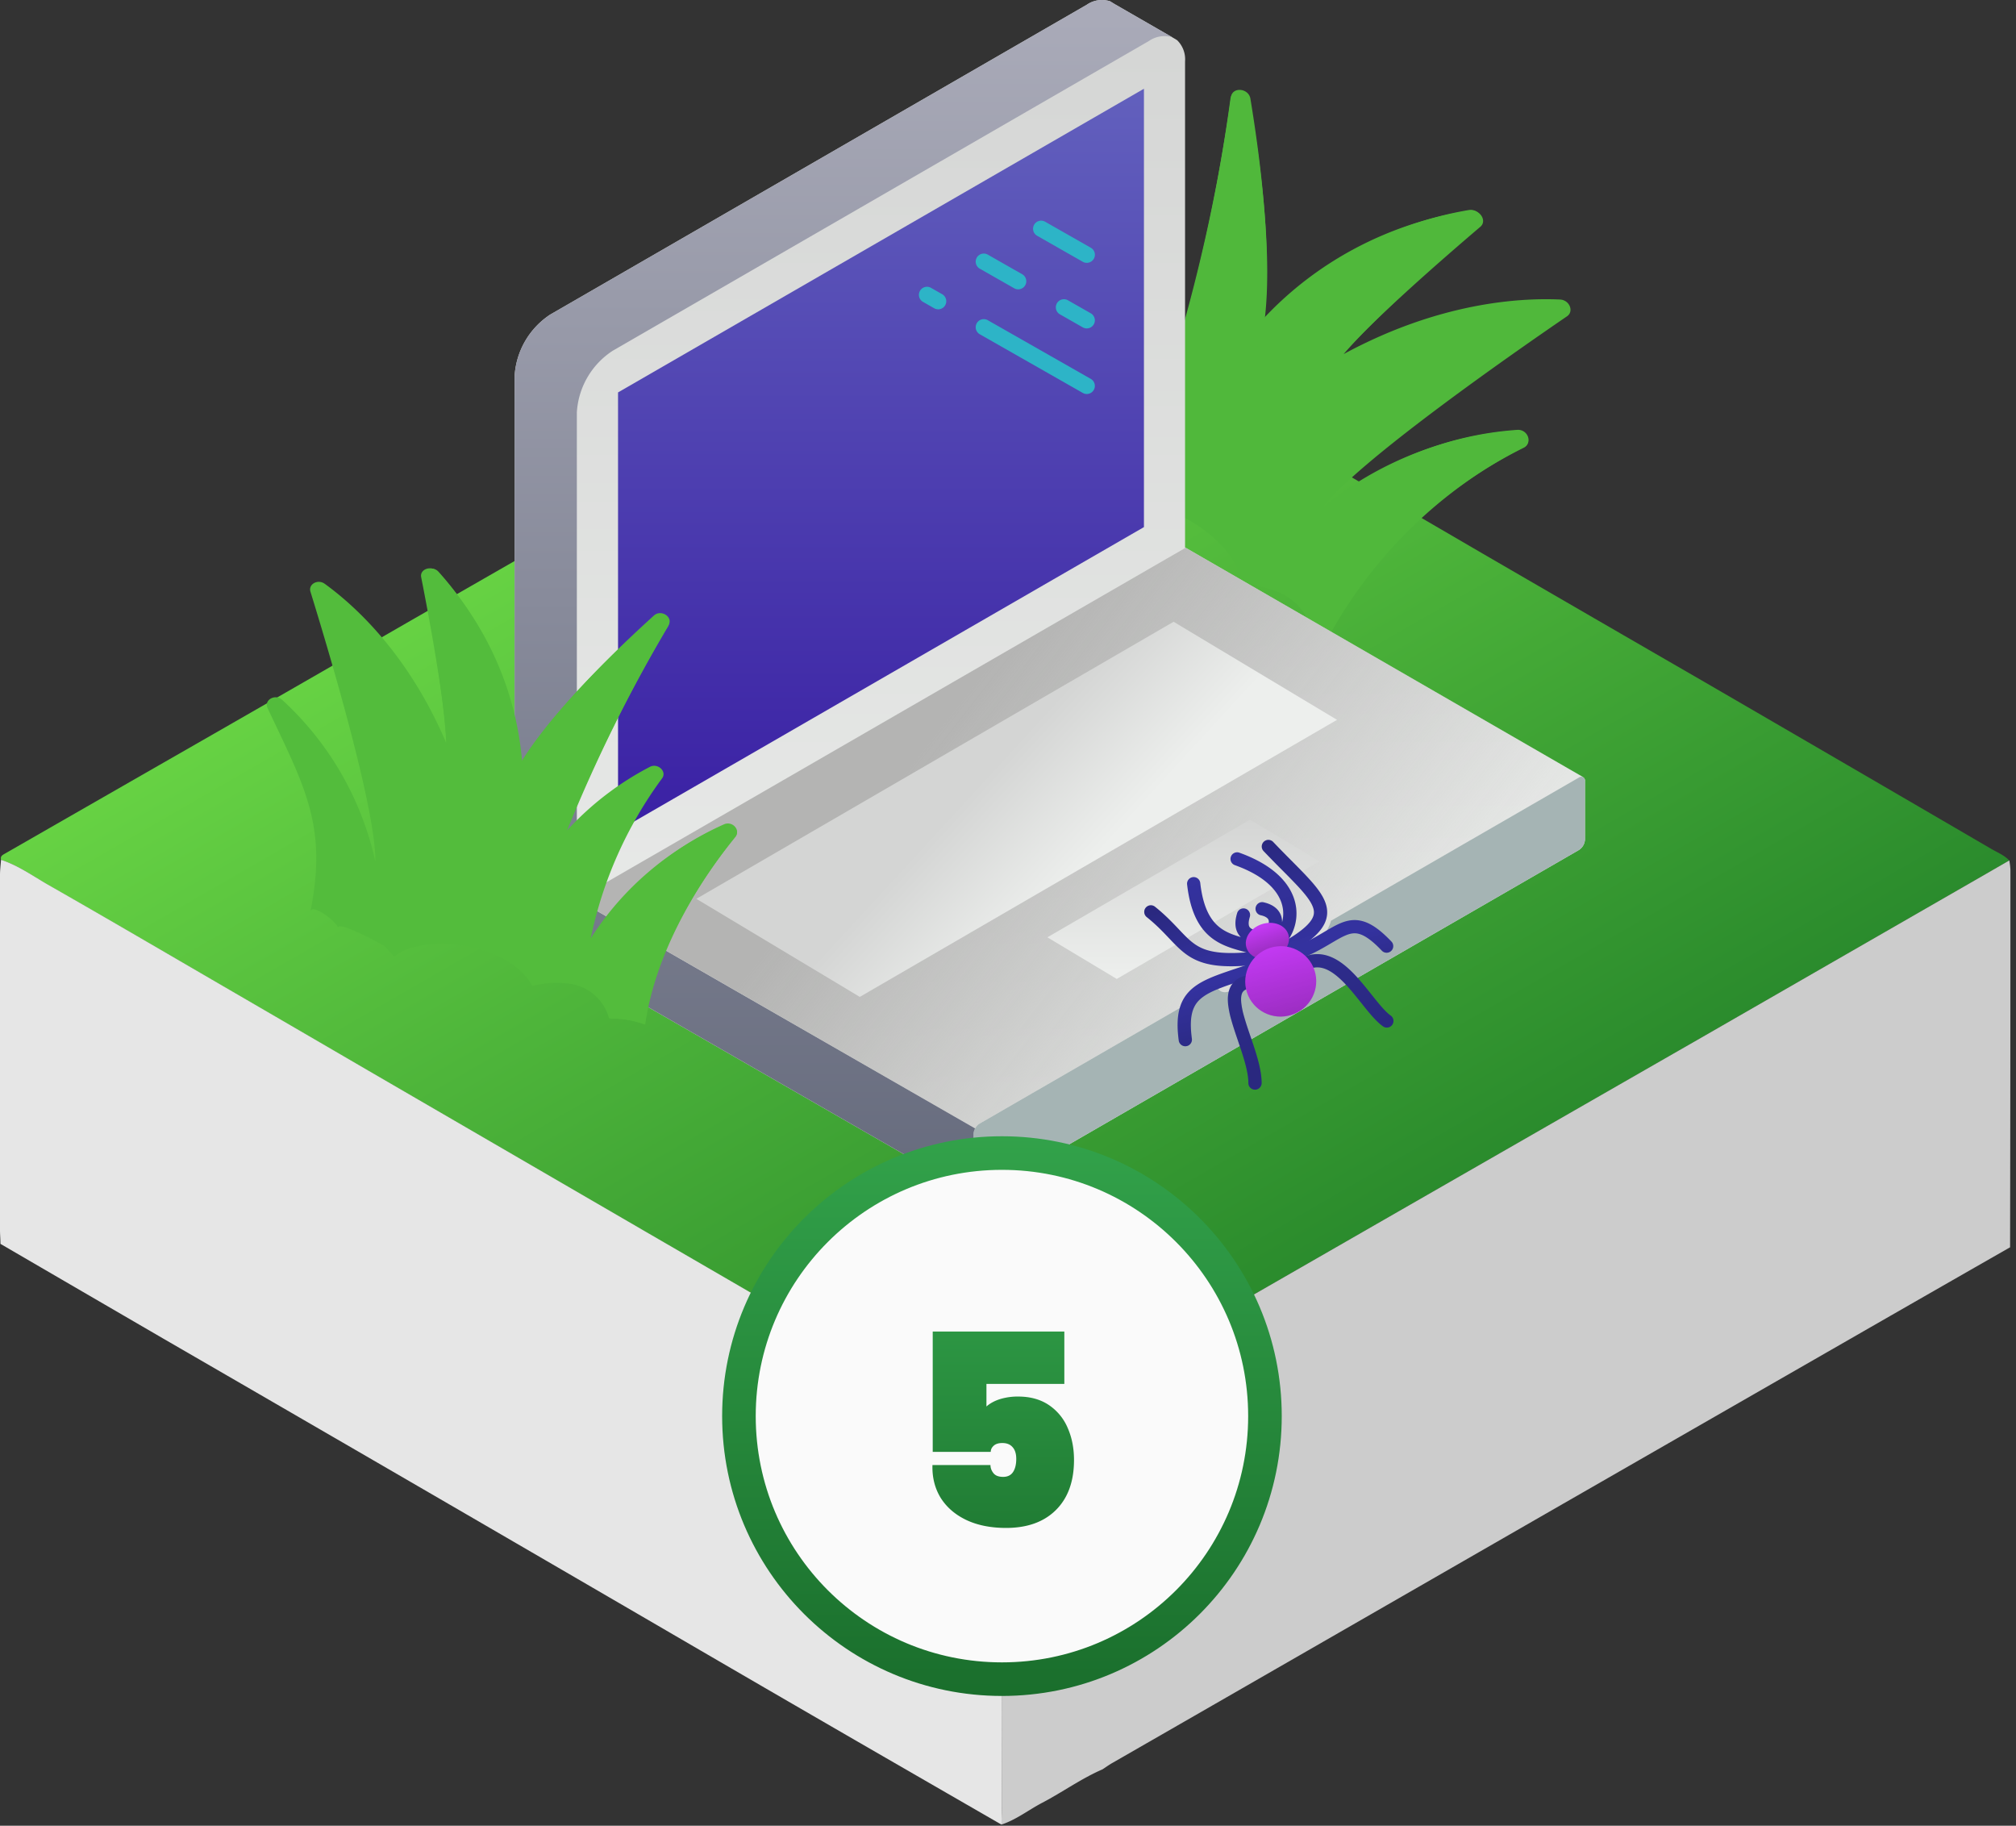 <svg xmlns="http://www.w3.org/2000/svg" width="201" height="182" fill="none" viewBox="0 0 201 182"><rect x="0" y="0" width="201" height="182" fill="#333333" stroke="none"/><path fill="url(#a)" d="M.106 85.721c-.102-.38.152-.493.41-.641q10.246-5.88 20.52-11.766 9.927-5.693 19.85-11.412l18.47-10.592 19.852-11.416 18.386-10.55a10.6 10.6 0 0 0 1.72-.991c.838-.73 1.544-.475 2.371 0a6145 6145 0 0 0 19.84 11.526q13.196 7.67 26.367 15.344 10.987 6.375 21.988 12.729 14.326 8.315 28.644 16.665c.623.36 1.298.63 1.811 1.161l-2.957 1.704a33794 33794 0 0 1-27.35 15.727q-12.034 6.912-24.079 13.815-12.982 7.45-25.961 14.915-9.981 5.739-19.95 11.488c-2.334-1.138-4.5-2.546-6.743-3.84a10351 10351 0 0 1-29.32-17.011l-27.267-15.837a10719 10719 0 0 1-14.489-8.43c-5.692-3.312-11.385-6.648-17.122-9.916-1.64-.934-3.17-2.08-4.99-2.672"/><path fill="#CCC" d="M109.924 176.377c-2.118.915-3.989 2.278-6.019 3.336-1.359.714-2.581 1.685-4.06 2.171 0-.44.026-.884.026-1.324 0-9.507-.038-19.011.06-28.518q.045-4.311.107-8.618 9.977-5.743 19.95-11.489 12.978-7.464 25.961-14.915 12.041-6.91 24.079-13.814l27.35-15.728 2.956-1.704q.084.465.11.938 0 18.816-.034 37.625a8642 8642 0 0 0-15.939 9.132q-15.691 9.006-31.384 18.019l-28.822 16.574q-6.65 3.826-13.305 7.647c-.361.202-.695.444-1.036.668"/><path fill="#E6E6E6" d="M100.038 143.424q-.064 4.311-.106 8.619c-.099 9.507-.05 19.01-.06 28.517 0 .44 0 .884-.027 1.324a16229 16229 0 0 1-14.341-8.273 6087 6087 0 0 1-18.42-10.691 21792 21792 0 0 0-50.766-29.459 19367 19367 0 0 1-16.272-9.465c0-.444-.042-.884-.046-1.325V87.228c0-.505.065-1.006.102-1.518 1.822.592 3.351 1.738 4.99 2.656 5.731 3.268 11.42 6.604 17.124 9.917q7.248 4.213 14.489 8.429l27.266 15.834 29.32 17.01c2.246 1.321 4.413 2.737 6.747 3.868"/><path fill="#50B83B" d="M151.2 42.91a34.4 34.4 0 0 0-19.28 7.623c3.541-4.595 18.78-15.218 24.319-19.005.711-.495.244-1.623-.702-1.67-4.013-.181-12.061.285-21.579 5.442 2.934-3.443 9.879-9.636 13.484-12.777.693-.609-.04-1.753-.998-1.586-7.883 1.325-15.105 5.31-20.475 11.296.929-6.62-.268-16.148-1.3-22.39-.172-1.062-1.791-1.216-1.933-.185a173 173 0 0 1-5.37 24.901 33.3 33.3 0 0 0-2.812-11.26c-.412-.914-1.837-.79-1.86.166a45.6 45.6 0 0 1-4.851 18.856 33.23 33.23 0 0 0-3.744-19.052c-.471-.888-1.862-.7-1.843.244.067 5.125-.487 14.831-5.022 22.595a10.8 10.8 0 0 1 3.467 1.92 5.29 5.29 0 0 1 6.143-.105 11 11 0 0 1 2.795 2.598s2.173-1.176 5.891.002a15.7 15.7 0 0 1 5.406 3.007l-.005.01c2.683 2.34 2.887 4.596 2.887 4.596.436.038.854.089 1.231.153 6.341 1.098 5.783 5.921 5.783 5.921.325.117.633.225.908.35a45.13 45.13 0 0 1 20.178-19.926c.894-.454.331-1.806-.718-1.724"/><path fill="#50B83B" d="M151.956 44.57c-8.606 4.347-15.658 11.386-20.094 20.055-.271-.123-.574-.228-.895-.342 0 0 .59-4.82-5.666-5.867 5.799-9.058 15.454-14.846 25.959-15.563 1.037-.09 1.583 1.256.696 1.716M121.13 53.37a15.9 15.9 0 0 0-5.424-3.016 45.3 45.3 0 0 0 1.824-14.743c-.022-.365-.043-.73-.078-1.092a170 170 0 0 0 5.228-24.685c.137-1.023 1.757-.861 1.935.194 1.067 6.202 2.319 15.665 1.427 22.231a91 91 0 0 1-1.632 9.65 103 103 0 0 1-3.28 11.46"/><path fill="#50B83B" d="M147.597 22.605c-3.654 3.108-10.693 9.24-13.654 12.663l-.005.009a56.5 56.5 0 0 0-9.83 6.556 90 90 0 0 0 1.586-9.774c5.424-5.947 12.78-9.85 20.855-11.066.98-.153 1.75 1.01 1.048 1.612m-40.983 25.181c-1.817-1.263-4.25-1.2-6.067.159a10.4 10.4 0 0 0-3.408-1.888c4.547-7.798 5.179-17.502 5.157-22.622-.009-.944 1.366-1.143 1.823-.26 3.024 5.784 4.253 12.403 3.53 19.005a37 37 0 0 1-1.035 5.606"/><path fill="url(#b)" d="m51.289 92.751 6.223 3.596h.065l39.535 22.734.355.209a.5.5 0 0 0 .209-.064l59.738-34.488c.361-.231.589-.62.613-1.048v-5.82a.395.395 0 0 0-.21-.404v-.016l-39.664-22.88V6.12a2.66 2.66 0 0 0-.79-2.113l-.483-.29-5.74-3.305-.42-.258-.048-.033h-.016a2.65 2.65 0 0 0-2.306.355L54.868 31.353a7.9 7.9 0 0 0-3.563 6.175V86.06z"/><path fill="#A5B4B4" d="M97.064 113.05v5.821a.45.45 0 0 0 .048.209l.355.21a.5.5 0 0 0 .21-.065l59.738-34.488c.36-.23.588-.62.612-1.048v-5.82a.39.39 0 0 0-.209-.403.42.42 0 0 0-.403.048l-24.718 14.27a3.54 3.54 0 0 1-1.467 2.063l-8.417 4.853c-.677.387-1.257.21-1.483-.355l-23.653 13.657c-.193.116-.35.283-.452.484a1.25 1.25 0 0 0-.161.564"/><path fill="url(#c)" d="m51.29 92.75 6.223 3.596h.064l39.535 22.734a.44.44 0 0 1-.048-.209v-5.821a1.25 1.25 0 0 1 .161-.564L57.513 89.655V41.123a7.88 7.88 0 0 1 3.58-6.16l53.481-30.892a2.71 2.71 0 0 1 2.306-.355L111.14.411l-.419-.258-.049-.032h-.016a2.65 2.65 0 0 0-2.305.354L54.869 31.352a7.9 7.9 0 0 0-3.564 6.175V86.06z"/><path fill="url(#d)" d="m61.62 82.816 52.434-30.272V8.846L61.62 39.119z"/><path fill="url(#e)" d="m57.513 89.655 39.713 22.831c.102-.2.258-.368.451-.484l23.654-13.656c.225.564.806.741 1.483.354l8.416-4.853a3.54 3.54 0 0 0 1.468-2.064l24.717-14.27a.42.42 0 0 1 .403-.048v-.016L118.154 54.57v.065z"/><path fill="url(#f)" d="m133.304 71.758-47.58 27.618-16.295-9.778L117.01 61.98z"/><path fill="url(#g)" d="m131.542 85.861-20.197 11.724-6.917-4.15 20.198-11.726z"/><path fill="#2DB4C7" d="M108.355 26.201a.805.805 0 0 0 .398-1.507l-4.56-2.597a.806.806 0 0 0-.797 1.401l4.56 2.598c.122.07.259.105.399.105m0 6.538a.807.807 0 0 0 .399-1.507l-2.28-1.3a.808.808 0 0 0-1.205.707.8.8 0 0 0 .408.695l2.28 1.3a.8.8 0 0 0 .398.105m-6.84-3.896a.806.806 0 0 0 .399-1.507l-3.42-1.948a.806.806 0 1 0-.797 1.401l3.42 1.948c.122.07.259.106.398.106m6.84 10.433a.807.807 0 0 0 .399-1.507l-10.26-5.844a.806.806 0 1 0-.797 1.401l10.26 5.844a.8.8 0 0 0 .398.106m-14.818-8.441a.806.806 0 0 0 .398-1.508l-1.14-.649A.806.806 0 0 0 92 30.079l1.14.65a.8.8 0 0 0 .398.105"/><path fill="#34329F" d="M126.938 83.93a.659.659 0 1 0-.955.91zm1.117 11.436c1.681-.926 2.855-1.749 3.535-2.578.349-.425.586-.872.683-1.354.098-.486.044-.96-.116-1.419-.307-.88-1.027-1.757-1.906-2.693-.449-.48-.962-.995-1.516-1.554a120 120 0 0 1-1.797-1.837l-.955.91a120 120 0 0 0 1.815 1.857 78 78 0 0 1 1.491 1.526c.887.945 1.418 1.64 1.622 2.226.096.273.113.505.069.723-.045.222-.163.477-.41.778-.51.622-1.491 1.345-3.152 2.26z"/><path fill="url(#h)" fill-opacity=".2" d="M126.938 83.93a.659.659 0 1 0-.955.91zm1.117 11.436c1.681-.926 2.855-1.749 3.535-2.578.349-.425.586-.872.683-1.354.098-.486.044-.96-.116-1.419-.307-.88-1.027-1.757-1.906-2.693-.449-.48-.962-.995-1.516-1.554a120 120 0 0 1-1.797-1.837l-.955.91a120 120 0 0 0 1.815 1.857 78 78 0 0 1 1.491 1.526c.887.945 1.418 1.64 1.622 2.226.096.273.113.505.069.723-.045.222-.163.477-.41.778-.51.622-1.491 1.345-3.152 2.26z"/><path fill="#34329F" d="M138.728 93.859a.659.659 0 1 1-.955.91zm-10.955.955a15 15 0 0 0 3.348-1.391c.452-.25.852-.492 1.243-.721.384-.225.761-.438 1.132-.606.761-.344 1.553-.521 2.461-.24.864.268 1.743.924 2.771 2.003l-.955.91c-.98-1.029-1.668-1.486-2.206-1.653-.494-.152-.94-.084-1.527.182-.303.137-.628.32-1.009.543-.373.218-.8.476-1.271.736a16.4 16.4 0 0 1-3.634 1.508z"/><path fill="url(#i)" fill-opacity=".2" d="M138.728 93.859a.659.659 0 1 1-.955.91zm-10.955.955a15 15 0 0 0 3.348-1.391c.452-.25.852-.492 1.243-.721.384-.225.761-.438 1.132-.606.761-.344 1.553-.521 2.461-.24.864.268 1.743.924 2.771 2.003l-.955.91c-.98-1.029-1.668-1.486-2.206-1.653-.494-.152-.94-.084-1.527.182-.303.137-.628.32-1.009.543-.373.218-.8.476-1.271.736a16.4 16.4 0 0 1-3.634 1.508z"/><path fill="#34329F" d="M117.529 103.759a.661.661 0 0 0 1.308-.179zm8.174-8.061c-1.422.52-2.598.883-3.69 1.267-1.052.37-1.986.747-2.725 1.257-.762.525-1.325 1.196-1.626 2.132-.294.912-.322 2.022-.133 3.405l1.308-.179c-.177-1.291-.127-2.177.081-2.821.199-.62.559-1.065 1.119-1.45.582-.403 1.37-.732 2.414-1.1 1.005-.353 2.301-.758 3.705-1.272z"/><path fill="url(#j)" fill-opacity=".2" d="M117.529 103.759a.661.661 0 0 0 1.308-.179zm8.174-8.061c-1.422.52-2.598.883-3.69 1.267-1.052.37-1.986.747-2.725 1.257-.762.525-1.325 1.196-1.626 2.132-.294.912-.322 2.022-.133 3.405l1.308-.179c-.177-1.291-.127-2.177.081-2.821.199-.62.559-1.065 1.119-1.45.582-.403 1.37-.732 2.414-1.1 1.005-.353 2.301-.758 3.705-1.272z"/><path fill="#34329F" d="M124.467 107.965a.66.66 0 0 0 1.32 0zm.142-16.56a.659.659 0 1 0-1.261-.387zm-4.939-3.371a.66.66 0 1 0-1.311.15zm5.461 9.142c-.645-.003-1.205.105-1.655.364-.468.269-.765.67-.919 1.14-.148.45-.161.947-.111 1.436a9.5 9.5 0 0 0 .318 1.557c.29 1.044.743 2.262 1.087 3.336.359 1.124.616 2.137.616 2.956h1.32c0-1.043-.319-2.229-.679-3.357-.377-1.177-.788-2.264-1.073-3.289a8 8 0 0 1-.276-1.337c-.04-.392-.017-.683.051-.89a.68.68 0 0 1 .323-.408c.179-.103.484-.19.991-.188zm.7-4.296c-.563-.089-.949-.188-1.159-.371a.47.47 0 0 1-.162-.293c-.029-.155-.024-.41.099-.811l-1.261-.387c-.162.529-.215 1.008-.136 1.437.082.445.298.792.594 1.05.54.47 1.315.6 1.819.679zm-.89.892c-.293-.093-.596-.176-.885-.258a19 19 0 0 1-.857-.259c-.559-.188-1.074-.416-1.533-.76-.886-.666-1.699-1.869-1.996-4.461l-1.311.15c.324 2.83 1.253 4.418 2.515 5.365.615.462 1.276.745 1.904.957.314.105.625.195.92.278.299.084.576.161.843.246z"/><path fill="url(#k)" fill-opacity=".2" d="M124.467 107.965a.66.66 0 0 0 1.32 0zm.142-16.56a.659.659 0 1 0-1.261-.387zm-4.939-3.371a.66.66 0 1 0-1.311.15zm5.461 9.142c-.645-.003-1.205.105-1.655.364-.468.269-.765.67-.919 1.14-.148.45-.161.947-.111 1.436a9.5 9.5 0 0 0 .318 1.557c.29 1.044.743 2.262 1.087 3.336.359 1.124.616 2.137.616 2.956h1.32c0-1.043-.319-2.229-.679-3.357-.377-1.177-.788-2.264-1.073-3.289a8 8 0 0 1-.276-1.337c-.04-.392-.017-.683.051-.89a.68.68 0 0 1 .323-.408c.179-.103.484-.19.991-.188zm.7-4.296c-.563-.089-.949-.188-1.159-.371a.47.47 0 0 1-.162-.293c-.029-.155-.024-.41.099-.811l-1.261-.387c-.162.529-.215 1.008-.136 1.437.082.445.298.792.594 1.05.54.47 1.315.6 1.819.679zm-.89.892c-.293-.093-.596-.176-.885-.258a19 19 0 0 1-.857-.259c-.559-.188-1.074-.416-1.533-.76-.886-.666-1.699-1.869-1.996-4.461l-1.311.15c.324 2.83 1.253 4.418 2.515 5.365.615.462 1.276.745 1.904.957.314.105.625.195.92.278.299.084.576.161.843.246z"/><path fill="#34329F" d="M114.331 91.418a.659.659 0 1 1 .825-1.03zm11.367 4.705c-3.832.456-5.769.125-7.252-.87-.712-.479-1.289-1.093-1.89-1.727-.61-.645-1.281-1.351-2.225-2.108l.825-1.03c1.021.819 1.745 1.583 2.358 2.23.623.658 1.099 1.157 1.668 1.54 1.079.724 2.615 1.1 6.36.655z"/><path fill="url(#l)" fill-opacity=".2" d="M114.331 91.418a.659.659 0 1 1 .825-1.03zm11.367 4.705c-3.832.456-5.769.125-7.252-.87-.712-.479-1.289-1.093-1.89-1.727-.61-.645-1.281-1.351-2.225-2.108l.825-1.03c1.021.819 1.745 1.583 2.358 2.23.623.658 1.099 1.157 1.668 1.54 1.079.724 2.615 1.1 6.36.655z"/><path fill="#34329F" d="M138.638 101.226a.66.66 0 1 1-.774 1.068zm-12.941-9.99a.66.66 0 1 1 .285-1.29zm-2.562-4.988a.66.66 0 1 1 .446-1.242zm5.995 9.643c1.089-.789 2.176-.94 3.207-.627.983.297 1.846.995 2.592 1.756.75.766 1.45 1.67 2.068 2.441.644.803 1.176 1.428 1.641 1.765l-.774 1.068c-.636-.46-1.279-1.238-1.896-2.007-.643-.801-1.29-1.637-1.981-2.344-.697-.71-1.37-1.216-2.032-1.416-.613-.186-1.275-.129-2.051.433zm-3.072-3.084c.297-.293.466-.685.448-.96a.45.45 0 0 0-.137-.304c-.098-.099-.293-.224-.672-.308l.285-1.288c.549.121.998.34 1.322.665.332.333.491.739.518 1.148.052.776-.366 1.522-.838 1.987zm1.243.207c.583-.78.878-1.96.409-3.173-.467-1.208-1.747-2.577-4.575-3.593l.446-1.242c3.05 1.096 4.709 2.676 5.36 4.36a4.62 4.62 0 0 1-.583 4.438z"/><path fill="url(#m)" fill-opacity=".2" d="M138.638 101.226a.66.66 0 1 1-.774 1.068zm-12.941-9.99a.66.66 0 1 1 .285-1.29zm-2.562-4.988a.66.66 0 1 1 .446-1.242zm5.995 9.643c1.089-.789 2.176-.94 3.207-.627.983.297 1.846.995 2.592 1.756.75.766 1.45 1.67 2.068 2.441.644.803 1.176 1.428 1.641 1.765l-.774 1.068c-.636-.46-1.279-1.238-1.896-2.007-.643-.801-1.29-1.637-1.981-2.344-.697-.71-1.37-1.216-2.032-1.416-.613-.186-1.275-.129-2.051.433zm-3.072-3.084c.297-.293.466-.685.448-.96a.45.45 0 0 0-.137-.304c-.098-.099-.293-.224-.672-.308l.285-1.288c.549.121.998.34 1.322.665.332.333.491.739.518 1.148.052.776-.366 1.522-.838 1.987zm1.243.207c.583-.78.878-1.96.409-3.173-.467-1.208-1.747-2.577-4.575-3.593l.446-1.242c3.05 1.096 4.709 2.676 5.36 4.36a4.62 4.62 0 0 1-.583 4.438z"/><ellipse cx="126.363" cy="93.808" fill="#C339F3" rx="2.188" ry="1.771" transform="rotate(-17.814 126.363 93.808)"/><ellipse cx="126.363" cy="93.808" fill="url(#n)" fill-opacity=".2" rx="2.188" ry="1.771" transform="rotate(-17.814 126.363 93.808)"/><ellipse cx="127.692" cy="97.83" fill="#C339F3" rx="3.542" ry="3.507" transform="rotate(-17.814 127.692 97.83)"/><ellipse cx="127.692" cy="97.83" fill="url(#o)" fill-opacity=".2" rx="3.542" ry="3.507" transform="rotate(-17.814 127.692 97.83)"/><path fill="#53BC3C" d="M28.141 69.773a30.84 30.84 0 0 1 9.28 16.1c.078-5.199-4.694-21.152-6.47-26.898-.223-.744.734-1.275 1.423-.78 2.918 2.11 8.307 6.925 12.11 15.851-.138-4.052-1.56-12.271-2.338-16.486-.147-.813 1.005-1.207 1.584-.556a31.75 31.75 0 0 1 8.072 19.344c3.04-5.164 9.192-11.183 13.397-14.989.713-.65 1.935.145 1.46.949a155.4 155.4 0 0 0-10.117 20.47 29.9 29.9 0 0 1 8.253-6.335c.798-.412 1.73.47 1.212 1.154a40.85 40.85 0 0 0-7.109 15.939 29.8 29.8 0 0 1 13.25-11.285c.826-.36 1.698.547 1.159 1.2-2.906 3.559-7.929 10.68-9.075 18.658a9.7 9.7 0 0 0-3.504-.586 4.74 4.74 0 0 0-4.252-3.499 9.9 9.9 0 0 0-3.41.264s-.87-2.036-4.136-3.283a14.1 14.1 0 0 0-5.471-.904l-.002.01c-3.187.146-4.116 1.25-4.116 1.25-.328-.216-.826-.96-1.126-1.125-5.062-2.765-4.501-1.688-4.501-1.688 0-.562-2.598-2.56-2.763-1.688 1.72-8.533-.576-12.432-4.275-20.277-.375-.818.775-1.453 1.465-.81"/><path fill="#53BC3C" d="M43.413 93.88a14.3 14.3 0 0 1 5.489.908 40.6 40.6 0 0 1 6.94-11.364c.218-.244.437-.489.663-.723A152 152 0 0 1 66.6 62.461c.474-.794-.753-1.583-1.466-.942-4.207 3.757-10.362 9.701-13.397 14.807a81 81 0 0 0-4.236 7.682 92 92 0 0 0-4.088 9.872"/><path fill="#53BC3C" d="M41.992 57.531c.831 4.22 2.352 12.447 2.522 16.5l-.002.01a50.6 50.6 0 0 1 3.244 10.082 81 81 0 0 1 4.336-7.744c-.49-7.198-3.477-14.039-8.466-19.394-.602-.655-1.79-.268-1.634.546m14.721 40.525c1.98.126 3.652 1.527 4.17 3.494a9.4 9.4 0 0 1 3.444.575c1.157-8.008 6.124-15.17 8.995-18.752.532-.657-.321-1.564-1.135-1.2-5.347 2.375-9.9 6.334-13.074 11.37a33 33 0 0 0-2.4 4.513"/><circle cx="99.896" cy="141.165" r="26.223" fill="#FAFAFA" stroke="url(#p)" stroke-width="3.348"/><path fill="url(#q)" d="M106.117 137.957h-7.766v2.25q.508-.456 1.312-.723a6 6 0 0 1 1.848-.268q1.82 0 3.08.857a5.17 5.17 0 0 1 1.874 2.303q.616 1.42.616 3.16 0 3.214-1.821 5.008-1.795 1.768-4.954 1.768-2.304 0-3.99-.804-1.662-.803-2.545-2.222-.857-1.42-.803-3.241h5.784q0 .429.295.804.294.374.964.374t.991-.482q.321-.481.321-1.312 0-.776-.375-1.178-.348-.402-1.017-.402-.562 0-.857.268t-.295.616h-5.784v-11.998h13.122z"/><defs><linearGradient id="a" x1=".083" x2="100.099" y1="27.896" y2="201.256" gradientUnits="userSpaceOnUse"><stop stop-color="#84F54F"/><stop offset="1" stop-color="#0D6821"/></linearGradient><linearGradient id="b" x1="104.659" x2="104.659" y1=".001" y2="119.29" gradientUnits="userSpaceOnUse"><stop stop-color="#D4D5D4"/><stop offset="1" stop-color="#EDEFED"/></linearGradient><linearGradient id="c" x1="84.085" x2="84.085" y1="0" y2="119.08" gradientUnits="userSpaceOnUse"><stop stop-color="#AAABB9"/><stop offset="1" stop-color="#666B7D"/></linearGradient><linearGradient id="d" x1="87.837" x2="87.837" y1="8.847" y2="82.816" gradientUnits="userSpaceOnUse"><stop stop-color="#6260BD"/><stop offset="1" stop-color="#3A20A4"/></linearGradient><linearGradient id="e" x1="96.783" x2="148.55" y1="68.648" y2="109.162" gradientUnits="userSpaceOnUse"><stop stop-color="#B4B4B3"/><stop offset=".792" stop-color="#B4B4B3" stop-opacity="0"/></linearGradient><linearGradient id="f" x1="95.094" x2="109.161" y1="72.587" y2="85.528" gradientUnits="userSpaceOnUse"><stop offset=".292" stop-color="#D4D5D4"/><stop offset="1" stop-color="#EDEFED"/></linearGradient><linearGradient id="g" x1="117.985" x2="117.985" y1="81.709" y2="97.585" gradientUnits="userSpaceOnUse"><stop stop-color="#D4D5D4"/><stop offset="1" stop-color="#EDEFED"/></linearGradient><linearGradient id="h" x1="127.399" x2="130.777" y1="83.299" y2="93.811" gradientUnits="userSpaceOnUse"><stop/><stop offset="1" stop-opacity="0"/></linearGradient><linearGradient id="i" x1="134.154" x2="132.561" y1="98.927" y2="93.968" gradientUnits="userSpaceOnUse"><stop/><stop offset="1" stop-opacity="0"/></linearGradient><linearGradient id="j" x1="123.433" x2="121.351" y1="104.268" y2="97.789" gradientUnits="userSpaceOnUse"><stop/><stop offset="1" stop-opacity="0"/></linearGradient><linearGradient id="k" x1="126.449" x2="120.202" y1="106.217" y2="86.778" gradientUnits="userSpaceOnUse"><stop/><stop offset="1" stop-opacity="0"/></linearGradient><linearGradient id="l" x1="119.008" x2="121.356" y1="89.533" y2="96.839" gradientUnits="userSpaceOnUse"><stop/><stop offset="1" stop-opacity="0"/></linearGradient><linearGradient id="m" x1="133.325" x2="127.078" y1="104.007" y2="84.569" gradientUnits="userSpaceOnUse"><stop/><stop offset="1" stop-opacity="0"/></linearGradient><linearGradient id="n" x1="126.518" x2="126.51" y1="94.781" y2="92.297" gradientUnits="userSpaceOnUse"><stop/><stop offset="1" stop-opacity="0"/></linearGradient><linearGradient id="o" x1="127.495" x2="127.914" y1="101.271" y2="94.295" gradientUnits="userSpaceOnUse"><stop/><stop offset="1" stop-opacity="0"/></linearGradient><linearGradient id="p" x1="99.896" x2="99.896" y1="113.269" y2="169.062" gradientUnits="userSpaceOnUse"><stop stop-color="#32A24A"/><stop offset="1" stop-color="#1A6E2C"/></linearGradient><linearGradient id="q" x1="99.317" x2="99.317" y1="123.312" y2="163.312" gradientUnits="userSpaceOnUse"><stop stop-color="#32A24A"/><stop offset="1" stop-color="#1A6E2C"/></linearGradient></defs></svg>